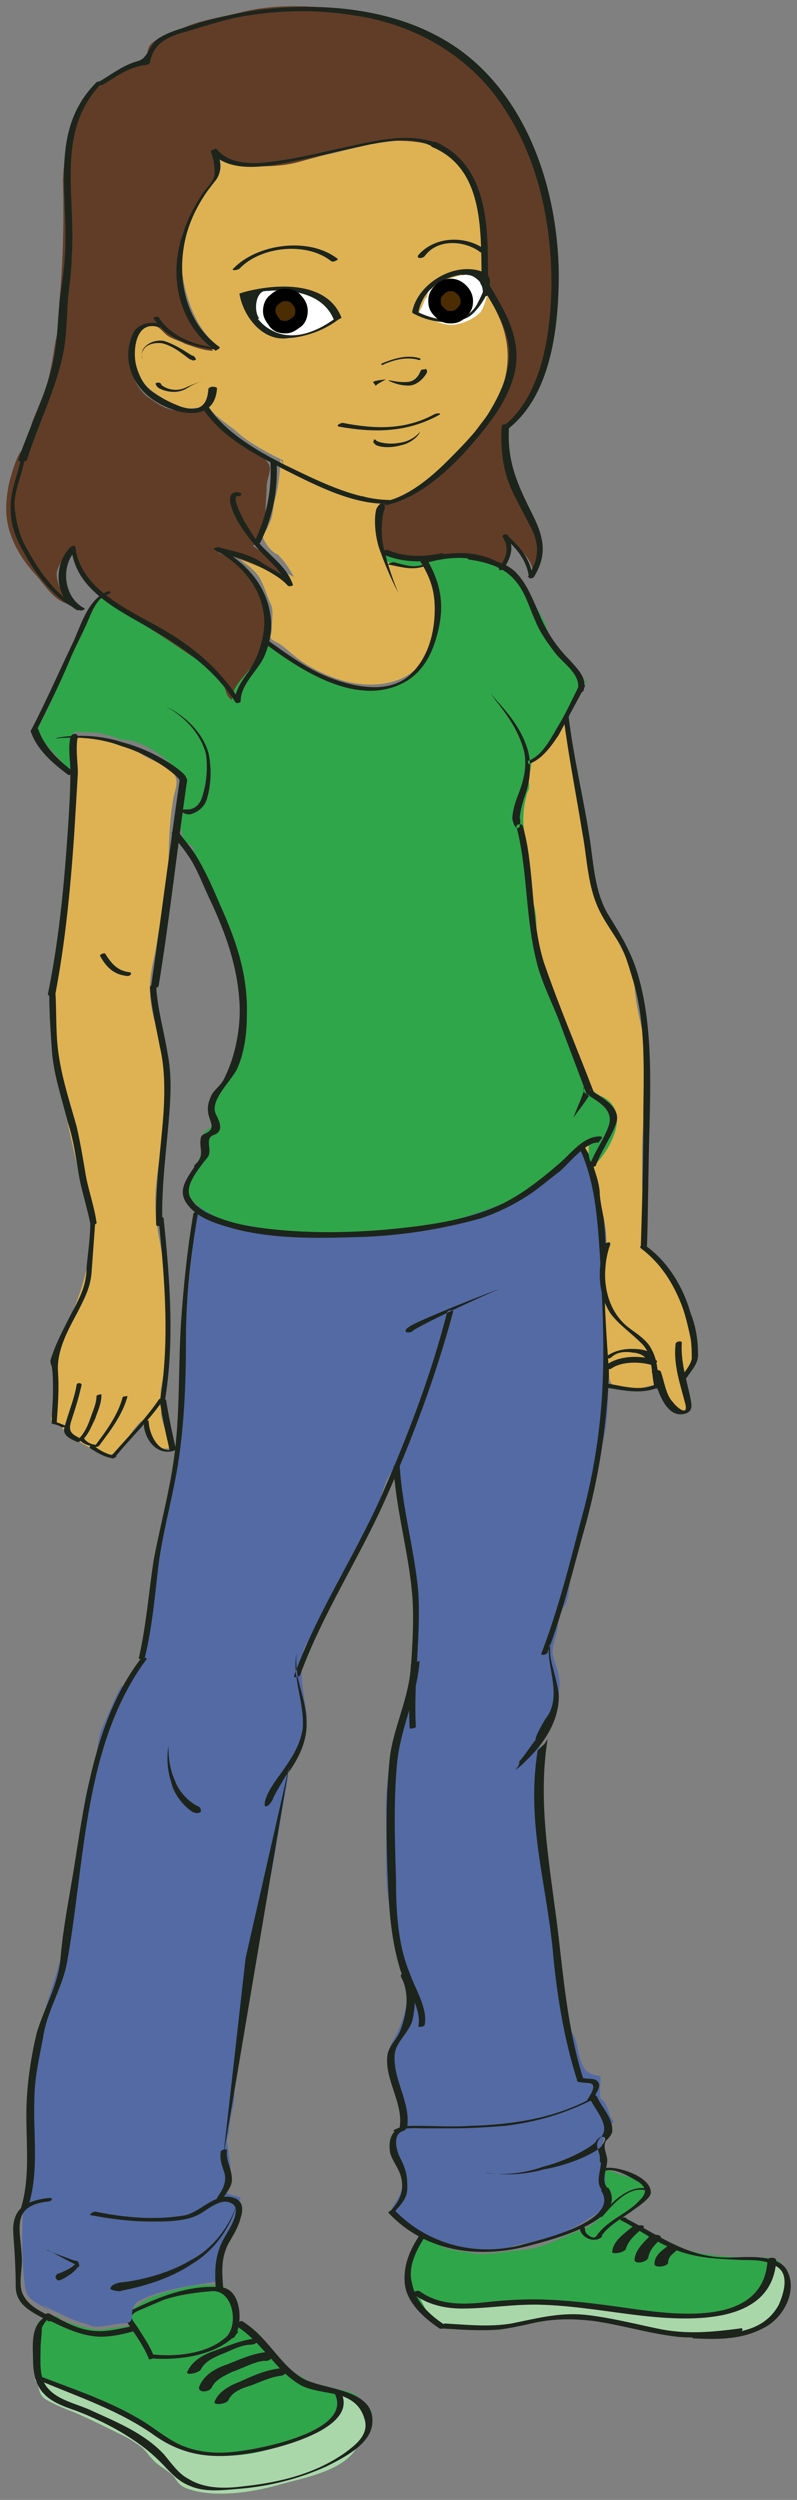 <svg xmlns="http://www.w3.org/2000/svg" xmlns:xlink="http://www.w3.org/1999/xlink" width="64.133" height="201.112" viewBox="0.136 0.48 64.133 201.112" version="1.1" xml:space="preserve">
  <rect x="0.136" y="0.48" width="64.133" height="201.112" fill="#808080" stroke="none"/>
  <g>
    <title>Slice 1</title>
    <desc>Created with Sketch.</desc>
    <g id="Page-1" stroke="none" fill-rule="evenodd">
      <g id="Group-2">
        <path d="M 34.4 180.3 C 34 180.2 33.8 181 33.6 181.2 C 33.1 181.8 33.1 183.1 33.2 183.8 C 33.3 184.5 33.6 185.2 33.9 185.8 C 34.1 186.2 34.3 186.5 34.6 186.8 C 35 187.2 35.9 187.6 36.5 187.7 C 38.4 187.9 40 188.1 41.8 187.6 C 44 187 46.2 186.8 48.4 187.2 C 50.2 187.5 52.3 188.1 54.1 188.3 C 56.2 188.6 58.2 188.4 60.3 188 C 61.7 187.7 63 186.1 63.5 184.8 C 63.7 184.3 63.4 183.5 63.2 183 C 62.9 182.1 62.2 182.1 61.4 182.1 C 59.1 182.1 56.4 182 54.3 181.1 C 53.5 180.7 52.6 180.2 51.9 179.8 C 51.2 179.4 51.1 179.1 50.3 178.9 C 50.1 178.9 52.2 177.4 52 177.5 C 53 176.6 52.3 177.5 51.9 176.2 C 51.8 175.9 51.3 175.9 51.1 175.8 C 50.8 175.6 50.7 175.6 50.3 175.5 C 49.5 175.3 48.7 174.6 48.6 175.7 C 48.6 176.4 49.1 177.2 49 178 C 48.9 178.7 47.7 179.6 47.1 179.8 C 45.4 180.4 43.8 181.4 42 181.5 C 40.7 181.6 39.1 182 37.9 181.7 C 37.4 181.6 36.4 181.5 35.9 181.3 C 35.6 181.2 35.3 180.9 34.8 180.7 " id="ShoeRight_1_" fill="#2FA64A" stroke-width="1"/>
        <path d="M 33.9 185.3 C 34.1 184.9 36.2 186.1 36.6 186 C 37.6 185.9 38.7 186.1 39.7 185.9 C 40.6 185.7 41.3 185.9 42.1 185.7 C 43.2 185.4 44.2 185.5 45.2 185.6 C 46.3 185.7 47.4 186 48.5 186.2 C 49.8 186.3 51.3 186.6 52.6 186.7 C 54.8 186.9 56.7 187 58.8 186.3 C 62.1 185.2 62.1 182.5 62.4 182.2 C 63.8 183.3 63.8 185 62.3 186.9 C 61 188.5 58.3 188.1 56.4 188.3 C 54.2 188.5 52 187.7 49.9 187.4 C 48.9 187.3 48 187.2 47 187.1 C 45.6 187 44 187.1 42.6 187.4 C 41 187.8 39.6 187.7 37.9 187.8 C 36.9 187.8 36.3 188.1 35.5 187.4 C 35 187 35.2 187.3 34.8 186.9 C 34.8 186.8 34.4 186.4 34.4 186.3 " id="ShoeTrimRight_1_" fill="#A9D7AA" stroke-width="1"/>
        <path d="M 33.9 180.3 C 33.1 181.5 32.6 182.7 32.7 184.1 C 32.8 185.7 34.3 187 35.5 187.8 C 35.7 187.9 36.2 187.7 35.9 187.5 C 34.7 186.7 33.6 185.7 33.3 184.2 C 32.9 182.8 33.7 181.4 34.4 180.3 C 34.6 180.1 34 180.1 33.9 180.3 Z M 35.7 187.8 C 37.2 187.9 38.7 188 40.2 187.9 C 41.1 187.8 42 187.6 42.9 187.4 C 44.6 187 46.2 187 47.9 187.2 C 50 187.5 52 188.1 54.1 188.4 C 56 188.7 57.8 188.4 59.6 188.1 C 59.9 188.1 60 187.7 59.7 187.8 C 57.4 188.1 55.3 188.3 53 187.8 C 51.1 187.4 49.1 186.9 47.2 186.7 C 45.1 186.5 43.3 187 41.3 187.4 C 39.5 187.7 37.7 187.5 35.9 187.4 C 35.7 187.5 35.3 187.8 35.7 187.8 Z M 50.1 179.1 C 51.5 179.8 52.8 180.8 54.3 181.4 C 56.2 182.2 58 182.2 60 182.3 C 60.9 182.3 61.8 182.3 62.6 182.8 C 63.7 183.4 63.2 185 62.8 185.9 C 61.5 188.3 58.6 188.3 56.2 188.2 C 56 188.2 55.6 188.6 56 188.6 C 58 188.7 59.9 188.7 61.7 187.7 C 63.2 186.9 64.3 184.8 63.5 183.2 C 62.8 181.7 59.9 182.1 58.7 182.1 C 55.5 182.1 53.3 180.4 50.6 179 C 50.4 178.7 49.9 179 50.1 179.1 Z M 61.9 182.3 C 61.6 187.7 54.5 186.7 50.9 186.2 C 48.8 185.9 46.6 185.6 44.5 185.5 C 42.7 185.4 40.9 185.5 39.1 185.7 C 37.3 185.9 35.4 185.9 33.9 184.8 C 33.7 184.7 33.2 184.9 33.5 185.1 C 34.6 185.9 36 186.2 37.3 186.2 C 39.5 186.2 41.6 185.8 43.9 185.9 C 46.6 186 49.3 186.5 52 186.8 C 55.8 187.2 62.3 187.5 62.6 182.3 C 62.5 182 61.9 182.1 61.9 182.3 Z M 48.5 180.4 C 49.2 179.4 50.3 178.9 51.2 178.2 C 51.5 178 52.5 177.3 52.5 176.9 C 52.6 175.6 49.8 174.7 48.8 174.9 C 48.6 175 48.6 175.1 48.9 175.1 C 49.7 174.9 50.8 175.6 51.5 176 C 52.5 176.7 51.9 177.2 51.3 177.8 C 50.3 178.7 48.9 179.2 48.1 180.4 C 48 180.6 48.4 180.5 48.5 180.4 Z M 52.4 176.6 C 50.8 176.1 49.3 177.7 48.4 178.8 C 48.3 178.9 48.6 178.8 48.6 178.8 C 49.4 177.9 50.7 176.3 52.1 176.7 C 52.2 176.7 52.5 176.6 52.4 176.6 Z M 48.1 180.4 C 47.9 180.6 47.6 180.4 47.5 180.3 C 47.3 180.2 47.2 180 47.2 179.7 C 47.2 179.6 46.8 179.7 46.8 179.8 C 46.9 180.5 48 181 48.6 180.4 C 48.6 180.3 48.2 180.3 48.1 180.4 Z M 50.8 179.8 C 50.2 180.3 49.5 180.8 49.4 181.6 C 49.3 181.9 50.4 181.7 50.5 181.4 C 50.7 180.7 51.3 180.2 51.9 179.7 C 52.1 179.5 51.7 179.5 51.6 179.5 C 51.3 179.5 51 179.6 50.8 179.8 Z M 52.3 180.5 C 51.8 181 51.3 181.5 51.2 182.2 C 51.1 182.7 52.2 182.5 52.3 182.1 C 52.4 181.5 52.8 181.1 53.2 180.7 C 53.4 180.5 53.3 180.3 53.1 180.3 C 52.8 180.2 52.4 180.3 52.3 180.5 Z M 53.7 181.3 C 53.3 181.6 52.8 182 52.8 182.6 C 52.8 183 53.9 182.8 53.9 182.5 C 53.9 182 54.3 181.8 54.6 181.5 C 54.8 181.4 54.7 181.2 54.5 181.1 C 54.2 181 53.9 181.1 53.7 181.3 Z " id="linesShoeRight_1_" fill="#1D241C" fill-rule="nonzero" stroke-width="1"/>
      </g>
      <g id="Group-3">
        <path d="M 4.7 187 C 3.9 187 3.3 187 3.1 187.5 C 2.8 188.1 3 189.3 3 190 C 3 190.9 2.9 191.6 3.3 192.4 C 3.7 193.2 5.1 193.6 5.9 194 C 7.5 194.9 8.9 195.1 10.4 196.2 C 11.8 197.2 13.3 198.2 14.3 199.5 C 15.5 201.2 18.5 200.5 20.4 200.4 C 21.3 200.4 22.1 200 23 199.9 C 23.9 199.8 24.7 199.4 25.5 199 C 26.2 198.7 26.9 198.3 27.6 197.9 C 28.2 197.6 28.7 197.1 29.1 196.6 C 30 195.6 30.7 194.4 29.2 193.8 C 29.2 193.2 28.3 192.9 27.8 192.8 C 27.3 192.7 26.2 192.4 25.7 192.3 C 24.6 192.1 25.1 192 24.2 191.6 C 23.5 191.3 23 190.8 22.5 190.1 C 22 189.5 21.4 189 21 188.3 C 20.8 188 20.3 187.9 20.1 187.6 C 19.8 187.3 19.3 187.4 19.2 187 C 19.1 186.3 18.7 184.6 18 184.4 C 17 184.2 15.9 184.3 15 184.5 C 14.2 184.7 12.9 185 12.1 185.4 C 11.6 185.6 11.1 186.1 10.6 186.3 C 10.6 186.7 10.9 187.2 10.8 187.6 C 9.5 187.7 9.7 187.7 8.4 187.9 C 7.7 188 6.1 187.5 5.3 187.2 C 5 187.2 5 187 4.6 186.7 " id="ShoeLeft_1_" fill="#2FA64A" stroke-width="1"/>
        <path d="M 2.9 191.9 C 4.9 192.2 7.1 193.6 9 194.3 C 11.1 195.2 12.8 196.7 15 197.5 C 17.4 198.4 20.4 198.1 22.8 197.2 C 23.9 196.8 25.1 196.5 26 195.9 C 26.5 195.5 27.2 195.3 27.4 194.7 C 27.6 194.3 27.3 194 27.4 193.7 C 27.4 193.6 27.2 193.3 27.2 193.2 C 28.4 193.1 28.8 193.7 29.4 194.7 C 30.1 195.8 29.4 196.5 28.9 197.3 C 27.8 199.3 24.6 199.8 22.5 200.4 C 20.4 201 17.1 201.5 15 200.6 C 14.4 200.3 14.4 200 14 199.6 C 13.7 199.3 13.2 199 12.8 198.7 C 12.3 198.3 12 197.8 11.6 197.4 C 11.2 197.1 10.9 196.9 10.4 196.6 C 9 195.9 7.4 195.1 6 194.5 C 5.4 194.3 4.3 193.8 3.8 193.5 C 3.1 193 3.4 192.4 2.9 191.9 " id="ShoeTrimLeft_1_" fill="#A9D7AA" stroke-width="1"/>
        <path d="M 19 187.5 C 20.3 188.3 21.1 189.3 22.1 190.4 C 22.8 191.2 23.5 191.9 24.4 192.4 C 25.2 192.8 26.3 192.9 27.2 193.1 C 28.4 193.4 29.2 194 29.5 195.2 C 29.8 196.4 28.7 197.2 27.9 197.8 C 25.5 199.5 22.6 200.2 19.7 200.5 C 18.2 200.7 16.6 200.7 15.3 199.9 C 14.5 199.5 13.9 198.6 13.3 197.9 C 11.8 196.3 9.7 195.4 7.7 194.5 C 6.3 193.8 4.5 193.6 3.7 192.2 C 3.3 191.4 3.4 190.3 3.4 189.5 C 3.4 188.9 3.5 188.3 3.5 187.8 C 3.5 187.5 4.6 186.4 3.7 186.9 C 3.4 187.1 3.9 187.1 4 187 C 4.1 187 4.1 186.9 4.2 186.9 C 4.5 186.7 4 186.7 3.9 186.8 C 2.5 187.5 2.8 189.3 2.8 190.6 C 2.9 193 4.1 193.7 6.2 194.4 C 8.6 195.3 11.2 196.7 13 198.5 C 13.8 199.3 14.4 200.1 15.5 200.5 C 16.7 201 18.1 200.8 19.4 200.7 C 21.8 200.5 24.2 199.9 26.4 198.9 C 27.8 198.2 30 197.1 30.1 195.4 C 30.3 192.5 25.9 192.8 24.3 191.7 C 22.5 190.5 21.6 188.4 19.6 187.2 C 19.4 187.2 19 187.5 19 187.5 Z M 27.1 193.1 C 28.5 196.1 21 197.5 19.2 197.7 C 17.6 197.9 16 197.8 14.5 197.1 C 13.3 196.5 12.3 195.6 11.2 195 C 8.8 193.6 6.1 192.7 3.5 191.7 C 3.4 191.6 2.9 191.9 3.1 191.9 C 6.4 193.3 9.8 194.4 12.7 196.5 C 15.2 198.2 17.6 198.3 20.5 197.8 C 22.3 197.5 29 195.9 27.6 193 C 27.6 192.8 27 193 27.1 193.1 Z M 12.5 190 C 12.2 189.2 11.7 188.5 11.2 187.7 C 10.8 187.1 10.4 186.8 11.2 186.4 C 11.9 186.1 12.6 185.8 13.3 185.5 C 14.5 185.1 15.9 184.9 17.2 184.8 C 18.8 184.7 19.3 187.2 18.5 188.3 C 18.3 188.6 18.8 188.7 19 188.5 C 19.7 187.5 19.6 184.7 18 184.5 C 15.4 184.2 12.5 185.4 10.2 186.6 C 10.1 186.7 10 186.8 10.1 186.9 C 10.8 188 11.6 189 12.1 190.2 C 12.1 190.4 12.6 190.2 12.5 190 Z M 18.7 188.1 C 17.3 189.8 14.5 190.1 12.5 189.9 C 12.3 189.9 11.9 190.2 12.2 190.2 C 14.5 190.4 17.7 190 19.3 188.1 C 19.3 188 18.8 188 18.7 188.1 Z M 21.6 189.7 C 20.5 189.8 19.4 190.3 18.4 190.7 C 17.5 191 16.6 191.5 16.2 192.4 C 15.9 193 17 193 17.2 192.5 C 17.5 191.9 18.2 191.6 18.8 191.3 C 19.7 191 20.5 190.5 21.4 190.4 C 22.1 190.5 22.3 189.7 21.6 189.7 Z M 20.8 188.6 C 19.6 188.7 18.5 189.2 17.4 189.6 C 16.5 189.9 15.6 190.4 15.2 191.3 C 15.1 191.6 16.1 191.4 16.3 191.1 C 16.6 190.5 17.2 190.2 17.9 189.9 C 18.7 189.6 19.5 189.1 20.4 189.1 C 20.7 189.1 21.5 188.5 20.8 188.6 Z M 22.8 191 C 21.6 191.1 20.5 191.6 19.4 192.1 C 18.6 192.4 17.7 192.9 17.4 193.7 C 17.3 194 18.3 193.9 18.5 193.6 C 18.8 192.9 19.6 192.6 20.3 192.4 C 21.1 192.1 21.9 191.7 22.8 191.6 C 23.2 191.5 23.6 190.9 22.8 191 Z " id="linesShoeLeft_1_" fill="#1D241C" fill-rule="nonzero" stroke-width="1"/>
      </g>
      <g id="Group">
        <path d="M 48.8 172.1 C 48.7 172.6 48.7 172.7 48.6 172.9 C 48.4 173.4 49 173.9 48.9 174.4 C 48.7 175.4 49.1 177.9 48.5 178.3 C 47 179.4 45.1 180.5 42.7 180.9 C 42.2 181 41.6 181.1 41.1 181.3 C 40.5 181.5 39.8 181.5 39.2 181.5 C 38.7 181.5 38.7 181.6 38.2 181.5 C 37.7 181.4 38.1 181.3 37.5 181.4 C 36.9 181.3 37.7 181.5 36.6 181.3 C 35.9 181.2 34.5 180.6 35.3 180.6 C 34.1 180.4 31.3 179 31.7 178.1 C 31.8 177.7 33.3 176.4 32.1 174.2 C 31.7 173.5 31.7 172.2 32.4 171.5 C 33.2 170.8 32.7 171.1 32.7 170 C 32.7 168.9 31.3 166.9 31.4 165.8 C 31.6 164.6 31.6 165.1 32.2 163.8 C 32.5 163.1 33.4 160.7 32.7 159.6 C 32 158.5 32.3 156.5 31.9 155.3 C 30.9 152.7 31.3 149.5 31.2 146.7 C 31.1 144.3 31.5 142.1 32.2 139.8 C 32.4 139 32.7 138.2 32.9 137.3 C 33.2 136.4 33.5 135.6 33.6 134.6 C 33.8 132.1 33.9 129.8 33.5 127.3 C 33.3 126.4 32.9 125.5 32.8 124.6 C 32.6 123.6 32.5 122.6 32.4 121.6 C 32.4 120.7 32.3 119.6 31.8 118.8 C 30.8 119.6 30.8 121.9 30 123 C 29.2 124.1 28.6 125.3 28 126.5 C 26.9 128.6 25.9 130.8 24.7 132.9 C 24 134.3 24.7 137.4 24.8 138.3 C 24.9 139 24.6 139.4 24.4 140.1 C 24.3 140.8 24.2 141.6 23.7 142.1 C 23.3 142.5 23.3 142.9 23.3 143.5 C 23.1 144.9 22.9 145.6 22.7 147 C 22.4 148.6 22.2 150.3 21.8 151.8 C 21.4 153.2 20.9 155.1 20.7 156.5 C 20.5 157.9 20 159.4 19.9 162.2 C 19.8 164.1 19.4 164.2 19.4 166.1 C 19.4 166.8 19.1 166.9 19.1 167.6 C 19.1 168.5 19 167.7 18.9 168.3 C 19.2 169.4 18.7 170.4 18.6 171.5 C 18.5 172.6 18.6 171.7 18.4 172.7 C 18.5 173.5 18.7 174.6 18.7 175.2 C 17.5 177.4 19 176.9 19.5 177.3 C 18.7 179.5 19.2 179.4 17.9 181.4 C 17.4 182.9 18.5 183.9 17.7 184 C 15.8 184.3 12.9 184.7 11.3 185.6 C 10.2 186.3 11.4 187.4 10 187.4 C 9.4 187.4 8 187.8 7.5 187.6 C 6.5 187.2 7 187.5 5.8 187 C 4.5 186.4 3.2 185.8 3.8 186 C 5.2 186.7 2.7 185.9 2.3 185 C 1.9 184.1 1.8 179 2.1 177.6 C 2.2 177 3 176 2.8 175.4 C 2.7 175.1 2.5 174.1 2.7 173.7 C 3 173.2 2.2 173.3 2.6 172.7 C 2.9 172.2 2.7 171.6 2.8 171 C 2.9 170.5 2.4 169.5 2.6 169 C 2.8 168.5 2.6 167.9 2.6 167.3 C 2.7 166.3 3.1 165.2 3.3 164 C 3.8 161.5 4.9 159.2 5.3 156.5 C 5.8 154.1 6 151.4 6.4 149.1 C 6.8 147 6.8 145.1 7.6 143 C 8 142 7.9 140.4 8.4 139.4 C 8.8 138.5 10.1 135.3 10 136.3 C 10 136.4 12.2 132.9 11.7 133.6 C 11.3 134.3 12.1 131 12.4 129.5 C 12.6 128.1 12.7 126.6 13 125.3 C 13.3 124.2 13.3 123 13.5 121.8 C 13.9 119.4 14.5 117.1 14.6 114.7 C 14.7 111.9 15.2 109.4 15.1 106.6 C 15.1 105.3 16 97.5 16 97.5 C 20 98.7 24.7 97.8 28.8 97.2 C 32.6 96.6 36.2 96.4 39.9 95.1 C 42.4 94.2 44.6 92.7 47.1 92.1 C 47.3 92.4 47.4 92.1 47.5 92.5 C 47.7 92.9 48 93.5 48.1 94 C 48.3 95 48.6 96.2 48.7 97.2 C 49 99.2 49 100.9 49.1 103 C 49.2 105.4 49.4 107.8 49.2 110.1 C 49 112.4 49.2 114.8 48.5 117 C 48.2 118.1 48 119.1 47.8 120.3 C 47.6 121.3 47.4 122.5 47.1 123.5 C 46.8 124.5 46.1 125.7 46 126.6 C 45.9 127.6 46.1 129.1 45.4 129.9 C 44.9 130.5 45.1 130.7 45 131.5 C 44.9 132.2 44.6 132.7 44.6 133.4 C 44.6 133.9 45.1 135 45.1 135.3 C 45.2 135.9 45.2 136 45.1 136.7 C 45 138.1 44.2 139.1 43.7 140.3 C 43.3 141.3 43.9 142.4 43.7 143.5 C 43.3 145.7 44.1 148 44.3 150.2 C 44.7 154.9 45.6 160.6 45.9 163 C 46.1 164.4 46.3 163.7 46.6 165.2 C 47 167.2 47.4 167.3 48.4 167.5 C 48.6 167.5 48.2 169.3 48.6 169.4 C 48.6 169.4 48.9 169.6 49.2 170.6 C 49.5 171.5 49.8 170.8 49.2 171.5 " id="Pants_1_" fill="#536AA4" stroke-width="1"/>
        <path d="M 33.1 107.2 C 33.3 106.9 40.6 104 40.6 104.1 C 40.5 104 33.4 107.3 33.3 107.6 C 33.1 107.7 32.8 107.7 32.8 107.6 C 32.7 107.5 32.9 107.3 33.1 107.2 Z M 46.7 92.7 C 48 95.4 48.2 98.4 48.4 101.3 C 48.6 105 48.8 108.7 48.6 112.4 C 48.4 116 47.8 119.6 46.8 123.1 C 45.9 126.6 45 130.1 43.7 133.5 C 43.6 133.7 44.2 133.6 44.2 133.4 C 45.5 130 46.3 126.5 47.3 123 C 48.3 119.3 48.9 115.5 49.1 111.7 C 49.3 108.3 49 104.9 48.9 101.5 C 48.8 98.4 48.5 95.2 47.2 92.4 C 47.2 92.3 46.7 92.5 46.7 92.7 Z M 36.1 106.1 C 34.8 111.2 32.9 116.1 30.8 120.9 C 28.6 125.8 25.6 130.3 23.8 135.3 C 23.7 135.5 24.3 135.4 24.3 135.2 C 26.1 130.3 29 125.9 31.1 121.2 C 33.3 116.3 35.2 111.2 36.6 106 C 36.6 105.8 36.1 105.9 36.1 106.1 Z M 15.7 98.1 C 15.2 101 14.9 104 14.7 106.9 C 14.5 110.1 14.6 113.2 14.3 116.4 C 14 119.7 13.1 122.8 12.5 126 C 12.1 128.6 11.9 131.3 11.3 133.9 C 11.3 134 11.8 133.9 11.8 133.8 C 12.4 131.3 12.6 128.8 12.9 126.3 C 13.3 123.3 14.2 120.4 14.6 117.3 C 15 114.3 15.1 111.3 15.1 108.2 C 15.1 104.7 15.5 101.3 16.1 97.9 C 16.3 97.9 15.7 98 15.7 98.1 Z M 43.2 140.5 C 43.3 140.4 43 140.5 44 138.8 C 45.4 137.1 44.2 134.7 44.3 133.2 C 44.4 132.5 44.4 132.7 44.4 133.4 C 44.4 134.2 44.9 135.3 45.1 136.8 C 45.2 140 42.2 142.3 42.2 142.4 C 41 143.4 42.1 142.5 41.9 142.2 C 42.3 141.8 43 140.7 43.2 140.5 Z M 43.4 141.3 C 42.5 147 44 151.5 44.6 157.2 C 44.9 160.7 45.5 164.5 46.6 167.9 C 46.7 168.1 47.2 167.9 47.1 167.8 C 46 164.4 45.6 160.8 45.2 157.3 C 44.6 151.6 43.3 146 44.2 140.4 C 44.1 140.5 44 140.8 43.8 140.9 L 43.4 141.3 Z M 33.6 139.4 C 33.4 135.8 34 132.2 33.8 128.6 C 33.5 125.2 32.5 121.8 32.3 118.4 C 32.3 118.3 31.7 118.4 31.8 118.5 C 32 121.9 33 125.3 33.3 128.7 C 33.6 132.3 32.9 135.9 33.1 139.5 C 33.1 139.6 33.6 139.5 33.6 139.4 Z M 33.2 134.4 C 33.1 137 31.8 139.4 31.5 141.9 C 31.2 144.8 31.2 147.7 31.3 150.6 C 31.4 153.4 31.5 156.1 32.3 158.8 C 32.7 160.2 34.1 162 33.8 163.5 C 33.8 163.6 34.3 163.5 34.3 163.4 C 34.6 162.1 33.5 160.4 33.1 159.2 C 32.1 156.8 32 154 32 151.5 C 31.9 148.4 31.8 145.3 32.1 142.2 C 32.4 139.4 33.7 136.9 33.9 134.1 C 33.7 134.2 33.2 134.2 33.2 134.4 Z M 15.8 146.3 C 15.7 146.4 14.2 145.3 13.9 143.8 C 13.4 142.3 13.7 140.9 13.7 140.9 C 13.7 140.9 13.6 142.4 14.2 143.7 C 14.7 145.1 16 145.8 16.1 145.8 C 16.3 145.9 16.3 146.1 16.3 146.2 C 16.3 146.3 16 146.4 15.8 146.3 Z M 21.6 145 C 21.6 144.9 22 144.1 22.7 143.2 C 23.4 142.2 24.3 141 24.5 139.5 C 24.6 138 24.1 136.5 24 135.4 C 23.8 134.3 24 133.5 24 133.5 C 24 133.5 23.9 134.3 24.1 135.4 C 24.3 136.5 24.9 137.9 24.8 139.5 C 24.7 141.1 23.8 142.5 23.1 143.4 C 22.5 144.4 22.1 145.1 22.1 145.2 C 21.9 145.6 21.7 145.8 21.5 145.8 C 21.4 145.8 21.4 145.4 21.6 145 Z M 10.9 187.6 C 9.8 187.8 8.8 188.1 7.7 188 C 6.4 187.9 5.2 187.2 4.1 186.6 C 3.9 186.5 3.5 186.8 3.8 187 C 5 187.6 6.2 188.2 7.5 188.4 C 8.6 188.6 9.9 188.3 11 188 C 11.4 187.9 11.2 187.5 10.9 187.6 Z M 18.1 184.6 C 18 183.3 17.9 182.2 18.5 181 C 18.9 180.3 19.3 179.7 19.5 178.9 C 19.8 178 19.6 177.3 18.5 177.2 C 17.3 177.1 16.1 178.5 15 178.7 C 12.7 179.1 10.2 178.9 7.8 178.4 C 7.6 178.4 7.2 178.7 7.5 178.7 C 9.1 179 10.7 179.2 12.3 179.2 C 13.6 179.2 15.1 179.2 16.2 178.6 C 16.9 178.2 17.9 177.3 18.7 177.7 C 19.7 178.1 18.6 179.8 18.3 180.3 C 17.4 181.8 17.4 183 17.5 184.7 C 17.5 184.9 18.1 184.8 18.1 184.6 Z M 9.8 184.1 C 10 184.1 13 183.8 15.5 182.3 C 18.2 180.9 19.2 177.9 19.1 178 C 19.2 178 18.3 181 15.6 182.6 C 13.1 184.3 10 184.7 9.8 184.8 C 9.4 184.8 9.1 184.7 9 184.6 C 9.1 184.3 9.4 184.2 9.8 184.1 Z M 4.8 183.4 C 4.8 183.4 5.1 183.3 5.5 183.1 C 5.7 183 5.9 182.9 6.1 182.7 C 6.2 182.7 6.4 182.2 6.3 182.7 L 5.9 182.5 C 4.9 182 3.9 181.4 3.9 181.5 C 3.9 181.5 4.9 181.9 6 182.3 L 6.4 182.4 C 6.7 183 6.3 182.8 6.3 183 C 6.1 183.2 5.9 183.4 5.7 183.5 C 5.3 183.8 5 183.9 5 183.9 C 4.8 184 4.7 183.9 4.6 183.7 C 4.6 183.6 4.7 183.4 4.8 183.4 Z M 23.4 142.6 L 19.9 158 L 18.1 174 L 23.4 142.6 Z M 4.1 177.3 C 2.3 177.5 1.1 178.1 1.2 180.1 C 1.3 181.5 1.4 182.9 1.4 184.4 C 1.4 186 2.8 186.5 4 187.2 C 4.1 187.3 4.6 187.1 4.5 187 C 3.6 186.5 2.5 186.1 2 185.1 C 1.6 184.4 1.9 183.1 1.9 182.4 C 1.9 180.1 0.8 178 3.9 177.6 C 4.3 177.6 4.5 177.3 4.1 177.3 Z M 2.4 178 C 3.3 175.2 2.8 172.2 2.9 169.4 C 2.9 167.7 3.3 166 3.6 164.4 C 3.9 162.3 5.1 160.5 5.5 158.5 C 7 150.4 6.8 140.9 11.9 134 C 12.1 133.8 11.5 133.8 11.4 134 C 9 137.2 7.9 141 7.1 144.8 C 6.7 146.8 6.4 148.8 6.1 150.7 C 5.7 153.2 5.2 155.6 5 158.1 C 4.8 160.2 3.7 162 3.1 164 C 2.7 165.6 2.4 167.5 2.3 169.2 C 2.1 172.2 2.7 175.3 1.8 178.2 C 1.8 178.3 2.3 178.2 2.4 178 Z M 48.5 176.7 C 50.1 179.1 43.9 180.6 42.4 181 C 38.6 182.1 34.6 181.1 31.9 178.3 C 31.8 178.2 31.3 178.4 31.4 178.5 C 34.3 181.6 38.5 182.2 42.5 181.2 C 44 180.8 50.8 179.2 49.1 176.5 C 49 176.4 48.5 176.6 48.5 176.7 Z M 31.9 178.4 C 32.6 177.6 33 177.2 32.9 176.1 C 32.9 175.4 32.7 174.8 32.4 174.2 C 32.1 173.7 31.6 172.2 32.6 171.9 C 32.9 171.8 32.9 171.5 32.5 171.6 C 31.7 171.8 31.4 172.6 31.5 173.4 C 31.5 174.1 32.2 174.8 32.4 175.6 C 32.7 176.7 32.3 177.6 31.5 178.4 C 31.2 178.5 31.8 178.5 31.9 178.4 Z M 47.7 169.3 C 44.7 170.9 41.4 171.4 38 171.5 C 36.5 171.6 35 171.5 33.6 171.5 C 33 171.5 32.5 171.5 31.9 171.8 C 31.6 172 32.1 172 32.2 171.9 C 32.8 171.6 33.6 171.7 34.3 171.7 C 35.1 171.7 36 171.7 36.8 171.7 C 38.1 171.7 39.5 171.6 40.8 171.5 C 43.3 171.2 45.7 170.5 48 169.3 C 48.4 169.2 47.9 169.2 47.7 169.3 Z M 47.6 169.3 C 48 170.2 49.3 171.5 48.5 172.4 C 47.8 173.1 48.5 173.5 48.4 174.3 C 48.4 174.6 48.9 174.5 49 174.3 C 49 173.8 48.6 173.2 48.9 172.7 C 49.1 172.5 49.3 172.3 49.4 172 C 49.5 170.9 48.6 170.1 48.2 169.2 C 48.1 168.9 47.5 169 47.6 169.3 Z M 32.4 159.5 C 33.1 160.8 32.9 162.3 32.4 163.7 C 32.1 164.6 31.4 165 31.3 165.9 C 31.1 167.8 32.6 169.7 32.3 171.6 C 32.3 171.9 32.8 171.8 32.9 171.6 C 33.2 169.6 31.7 167.7 31.9 165.7 C 32 164.8 33 164 33.3 163.1 C 33.6 161.9 33.6 160.6 33.1 159.4 C 32.8 159.1 32.3 159.2 32.4 159.5 Z M 46.6 167.9 C 47 168.1 47.4 168 47.7 168.1 C 48.2 168.3 47.5 169.2 47.4 169.4 C 47.3 169.6 47.9 169.5 47.9 169.3 C 48.1 168.8 48.6 168.3 48.2 167.9 C 47.9 167.6 47.3 167.8 46.9 167.6 C 46.9 167.6 46.4 167.8 46.6 167.9 Z M 48.6 173 C 48.6 173.4 46.3 174.6 43.9 175 C 41.5 175.7 39.1 175.3 39.2 175.2 C 39.2 175.4 41.6 175.6 43.8 174.8 C 46.2 174.2 48.2 172.9 48.1 172.7 C 48.3 172.5 48.5 172.3 48.6 172.4 C 48.9 172.3 48.9 172.7 48.6 173 Z M 17.9 173.6 C 17.8 174.2 18 174.7 18.2 175.3 C 18.4 176.1 18 176.7 17.6 177.3 C 17.5 177.5 18 177.5 18.1 177.3 C 18.4 176.8 18.8 176.4 18.8 175.8 C 18.8 175 18.3 174.3 18.4 173.5 C 18.5 173.3 17.9 173.4 17.9 173.6 Z M 49.1 176.6 C 48.4 175.9 49 175.1 49 174.2 C 49 174.1 48.5 174.2 48.5 174.3 C 48.5 175.2 48 176 48.6 176.7 C 48.7 176.9 49.2 176.7 49.1 176.6 Z " id="linesPants_1_" fill="#1D241C" fill-rule="nonzero" stroke-width="1"/>
      </g>
      <g id="ID0.7791623175144196">
        <path d="M19.2,13.7 C19.1,13.8 18.4,13.4 18.4,13.5 C19.1,13.6 19.5,13.6 20.2,13.8 C20.2,13.9 20.7,13.6 20.7,13.6 C22.2,13.8 23.7,13.2 25.2,13.1 C26.6,13 28,12.5 29.4,12.2 C31.9,11.7 35.8,11.2 37.2,13.4 C37.7,14.1 38,14.9 38.6,15.8 C39.4,17.2 38.8,17.3 39,18.8 C39,19.1 39.3,20.3 39.3,20.6 C39.2,21.1 39.7,21.2 39.5,21.6 C39.3,22 39.4,22.7 39.6,23.1 C39.8,23.6 40,24.4 40.3,24.8 C40.6,25.3 40.9,25.8 41.1,26.3 C41.8,28.1 42.2,30.1 40.9,31.8 C40.6,32.2 40.3,32.8 40.1,33.3 C39.9,33.8 39.5,34.2 39.2,34.6 C38.5,35.5 37.9,36.2 37.1,37 C36.3,37.8 36.1,38.4 35,38.9 C34.5,39.2 33.8,39.7 33.3,40 C32.9,40.3 32.3,40.5 31.9,40.7 C31.6,40.9 31.2,40.7 31,41 C30.8,41.3 31.1,42.6 31.1,42.9 C31.1,43.8 31.4,44.7 31.6,45.5 C32.3,45.5 34.2,45.8 34.9,45.8 C35.3,45.8 35.2,47.1 35.3,47.5 C35.5,48 35.6,48.5 35.6,49.1 C35.6,51 35,52.9 33.6,54.3 C32,55.8 29.3,55.8 27.3,55.1 C26.1,54.7 24.9,54.1 23.9,53.3 C23.4,52.9 23,52.5 22.5,52.2 C21.6,51.8 22,51.7 22,51.1 C22,50.3 22.2,49.7 21.9,49 C21.6,48.4 21.5,47.9 21.2,47.3 C20.7,46.1 19.3,45.6 18.5,44.6 C20.8,44.4 22,46.1 23.8,46.9 C23.4,46.2 23.1,45.7 22.5,45.1 C22,44.9 21.5,44.3 21.2,43.5 C21.6,43.3 21.7,42.8 21.9,42.4 C22.1,41.9 22.1,41.4 22.2,40.9 C22.5,39.9 22.7,38.5 22.7,37.4 C22.7,37.5 22.9,37.7 22.9,37.8 C23,37.6 22.9,37.7 22.9,37.5 C22,37.1 20.2,36.1 19.4,35.4 C18.7,34.7 17.3,34 16.9,33.1 C16.4,33.2 16.6,33.3 16,33.3 C15.4,33.3 14.8,33.5 14.3,33.2 C13.5,32.6 12.1,32 11.6,31.1 C11.1,30.2 10.6,28.7 10.9,27.7 C11.1,27.2 11.1,26.7 11.7,26.4 C12,26.2 12.8,26.2 13.2,26.3 C13.6,26.5 14.1,27 14.3,27.3 C14.6,27.6 15.3,27.7 15.6,27.9 C16.4,28.3 16.9,28.4 17.8,28.4 C15.8,27 14.9,24 14.7,21.6 C14.6,20.5 14.8,19.5 15.3,18.6 C15.6,18.1 15.8,17.4 16.2,16.8 C16.5,16.2 16.8,15.9 17.1,15.5 C17.4,15.1 17.9,14.5 17.9,13.8 C17.6,11.2 17.7,13.8 18.6,13.2" id="Face_1_" fill="#DEB252" stroke-width="1"/>
        <path d="M6.1,59.8 C6.1,63 5.9,66.3 5.9,69.6 C5.9,70.6 5.7,71.2 5.5,72.1 C5.3,73 5.5,73.9 5.4,74.8 C5.2,76.3 4.8,77.8 4.6,79.3 C4.1,82.5 4.5,84.9 5,87.9 C5.3,89.7 5.9,92.3 6.3,94 C6.7,95.6 7.3,97.2 7.4,98.8 C7.6,101.7 6.7,104.7 5.4,107.2 C4.6,108.7 4.5,109.8 4.5,111.6 C4.5,112.4 4.5,113.2 4.5,113.9 C4.5,114.3 4.1,114.5 4.3,114.8 C4.4,114.9 4.9,114.9 5,115.1 C5.1,115.2 5.4,115.8 5.4,115.8 C6.2,116.2 7.8,117.4 8.9,117.5 C9.7,117.6 10.7,115.5 11.5,114.8 C11.9,115.2 11.8,117.2 13.7,117 C13.9,116.4 13,114.7 13.1,114 C13.1,113.3 13,112.8 13.1,112.1 C13.4,110.7 13.5,109.1 13.5,107.7 C13.5,106.4 13.6,104.5 13.4,103.2 C13.3,101.6 12.9,100.2 12.7,98.6 C12.4,95.4 13.2,93.4 13.4,90.2 C13.5,88.6 13.5,86.4 13.2,84.9 C12.8,83.3 12.2,81.8 12.2,80.1 C12.2,78.5 12.6,77.5 12.8,76 C13.1,74.2 13.7,71.9 13.7,70 C13.7,68.3 13.8,66.3 14.1,64.6 C14.3,63.8 14.6,63.1 13.9,62.5 C13.4,62 12.2,61.6 11.6,61.2 C9.9,60.1 7.7,59.7 5.7,59.7" id="SkinArmLeft_1_" fill="#DEB252" stroke-width="1"/>
        <path d="M42.8,61.8 C44,61 44.8,59.5 45.5,58.5 C45.9,60 46.1,61.4 46.3,62.9 C46.6,64.5 46.9,66 47.1,67.5 C47.4,68.9 47.4,70.7 47.9,72 C48.4,73.3 49.1,74.6 49.7,75.9 C50.4,77.3 51,78.3 51.2,79.9 C51.3,81.4 51.7,82.8 52,84.2 C52.5,87.3 51.8,90.1 51.8,93.2 C51.8,94 51.8,94.8 51.8,95.5 C51.8,96.3 51.9,97.2 51.9,98 C51.8,99.7 51.7,100.7 53,101.8 C54.1,102.7 54.8,104 55.4,105.3 C55.8,106.3 56.3,108.5 56,109.6 C55.7,110.4 55.3,110.8 55.2,111.7 C55.1,112.1 55.7,113.3 55.5,113.7 C54.9,114.5 54.1,113.5 53.8,113.1 C53.5,112.8 53.5,112.6 53.2,112.3 C52.7,111.9 53.2,111.8 52.3,112 C51.6,112.2 50.5,112.4 49.8,112.1 C49,111.8 49.2,111.2 49.1,110.3 C49,108.9 48.7,104.6 48.8,103.2 C48.9,101.4 49,101.8 48.9,99.7 C48.8,98.6 48.5,97.7 48.4,96.6 C48.4,95.6 48,94.8 47.8,94 C47.5,93.2 47.1,92.6 46.8,92.2 C47.9,91.8 49.3,91.8 49.4,90.4 C49.5,89.8 48.2,88.2 47.4,88.2 C47.4,87.4 46.9,86.7 46.7,86 C46.5,85.3 46.3,84.8 46,84.1 C45.4,82.8 44.8,81.6 44.3,80.2 C43.9,79 43.3,77.6 43.1,76.3 C43,75.5 43.1,74.8 42.8,74 C42.6,73.3 42.4,72.7 42.5,71.9 C42.7,70.2 41.9,68.2 41.6,66.4 C41.5,65.1 42.3,63.6 42.8,61.8" id="SkinArmRight_1_" fill="#DEB252" stroke-width="1"/>
        <path d="M5.9,62.7 C6.3,62.9 4.1,60.8 3,59.3 C4,57.7 4.4,56.5 5.2,54.8 C6.2,52.6 7.2,48.4 9.7,47.7 C11.7,47.1 14.5,46.1 16.4,47.4 C17.1,47.9 16.7,47.9 17.7,48.3 C18.4,48.6 19.6,49.6 20.1,50.2 C20,50.2 20.3,51.3 20.7,51.7 C22.1,52.2 22.5,52.8 23.8,53.5 C25,54.2 26.3,55.1 27.5,55.5 C30.3,56.5 33,55.5 33.9,54.2 C34.3,53.6 34.9,52 35.1,51.5 C35.3,50.9 35.3,48.5 35.1,47.7 C35,47.2 34.1,45.9 34.4,45.5 C34.7,45.1 33.4,45.3 33.9,45.3 C35.4,45.3 36.2,44.7 37.7,45 C39.1,45.3 40.7,45.6 41.6,46.5 C42.6,47.5 42.9,48.8 43.7,50 C44.3,51 44.2,51.8 44.8,52.4 C45.3,53.8 48,56.1 47.4,55.4 C46.9,54.8 47.5,54.8 47.1,55.5 C46.2,57.1 45.8,58.5 45,59.5 C45,59.7 43.9,61 44,61 C43.1,61.2 43.7,61.9 42.9,61.5 C43,62 42.6,63 42.7,63.5 C42.8,64.1 42.5,64.2 42.5,64.5 C42.3,65.2 42.1,66.7 42.4,67.7 C43,70.1 42.5,71.3 43.1,73.3 C43.5,74.7 43.1,75.6 43.5,76.9 C43.9,78.1 43.8,78.7 44.3,79.8 C45.3,82 46.5,84.3 47.1,86.7 C47.4,87.7 47.8,88.4 48.6,88.7 C50.8,89.8 49.5,92.6 48.1,94.1 C47,94.2 47.9,91.6 47.2,92.5 C46.4,93.6 43.3,96.1 42,96.7 C39.1,98 36.4,98.9 33.1,99.3 C29.5,99.8 25.7,99.7 22.4,99.5 C21.6,99.5 20.2,99 19.4,99 C18.7,99 16.6,98 16.1,97.5 C14.1,95.9 15.8,94.7 16.2,93.6 C16.6,92.5 17.1,92.4 16.6,91.9 C16.1,91.5 17.7,91.1 17.5,90.4 C17.4,89.7 17,89.9 17.1,89.1 C17.1,88.7 17.1,88.7 17.5,88.2 C17.9,87.7 17.7,88 18.2,87.4 C18.7,86.8 18.7,87.2 18.9,86.5 C19.1,86 19.2,85.9 19.3,85.3 C19.4,84.7 19.5,84.2 19.5,83.6 C19.6,82.9 19.7,81.9 19.7,81.2 C19.6,80 19.7,78.8 19.4,77.7 C18.8,75.5 17.9,74 16.9,71.2 C16.7,70.6 15.9,69.8 15.8,69.2 C15.6,68.7 15.9,68.8 15.4,68.4 C14.5,68.2 15.1,67.4 14.4,66.8 C14.1,66.5 14.7,67 14.6,65.4 C14.5,64.8 14.8,63.3 14.7,62.9 C13.9,61.5 11.4,60 10.2,60 C9.7,60 8.5,59.4 7.7,59.4 C6,59.4 6.1,59.3 6.1,59.3 C6,60.4 6.7,62.7 5.9,62.2 M31.2,44.9 C31.5,44.9 31.8,45.1 32,45.2 C32.2,45.3 32.4,45.3 32.6,45.4 C32.9,45.5 33.2,45.5 33.5,45.5 C33.7,45.5 33.9,45.4 34.1,45.5 C34.4,45.6 34.4,45.9 34.2,46 C33.9,46.1 33.4,46 33.1,46 C32.6,46 31.9,46 31.5,45.8 C31.2,45.6 31.1,45.3 31.1,45" id="Shirt_1_" fill="#2FA64A" fill-rule="nonzero" stroke-width="1"/>
        <path d="M20.1,24.1 C21.1,24 21.3,23.7 22.2,23.7 C22.7,23.7 23.6,23.6 24.1,23.7 C24.7,23.9 24.9,23.7 25.3,24 C25.6,24.2 26.1,24.6 26.4,24.9 C26.5,25 27,25.7 27.1,25.8 C27.4,26.3 26.7,26.6 26.6,26.6 C26.1,26.9 25.9,26.9 25.3,27.1 C24.8,27.3 23.7,27.8 23.1,27.7 C22.5,27.6 21,26.6 20.6,26 C20.4,25.8 19.8,24.6 20.2,24.4 M34.6,23.9 C34.6,23.7 34.8,23.8 34.9,23.7 C35,23.6 35.3,23.4 35.5,23.3 C35.7,23.1 36.2,22.9 36.6,22.8 C37.2,22.6 37.8,22.5 38.4,22.6 C39.1,22.6 39.1,22.6 39.4,23 C39.6,23.2 39.3,24.4 39.2,24.7 C39.1,25 39,25.3 38.8,25.6 C38.1,26.3 36.9,26.7 36.2,26.6 C35.8,26.6 34.3,26 34,25.9 C33.6,25.8 34.1,25.3 34.2,24.9 C34.3,24.7 34.3,24.5 34.5,24.4" id="EyeWhites_1_" fill="#FFFFFF" fill-rule="nonzero" stroke-width="1"/>
        <path d="M12,5.5 C12,4.6 11.9,4.2 12.7,3.7 C13.3,3.3 14,3.1 14.7,2.8 C16.2,2.1 17.8,1.9 19.4,1.5 C22.8,0.6 26.8,1 30.2,1.7 C33.6,2.4 37.3,4.4 39.7,7 C40.9,8.4 41.7,9.7 42.3,11.4 C42.9,13 43.8,14.3 44.1,16 C44.7,19.2 44.8,22.6 44.7,25.9 C44.6,27.6 44.4,28.8 43.8,30.4 C43.2,32 42.1,33.5 41,34.9 C40.6,35.7 41,36.3 41,37.4 C41,38.6 41.9,40 42.3,41.1 C42.6,42 43.3,42.5 43.6,43.5 C43.9,44.7 43,45.5 43,46.6 C43.1,45.6 41.8,44.3 40.9,44 C40.9,44.6 41.3,45.7 40.3,45.9 C39.8,46 38.6,45.2 38,45.2 C36.4,45 35,45.5 33.4,45.4 C31.1,45.1 30.9,45.6 30.6,43.3 C30.5,42.5 30.4,41.6 31,41.1 C31.5,40.7 32.5,40.6 33,40.3 C34.4,39.6 35.2,38.6 36.3,37.7 C37.4,36.7 38.3,35.2 39.2,34.1 C41.2,31.5 41.5,28.5 40.2,25.8 C39.9,25.1 39.5,24.5 39.3,23.8 C39.1,23.1 39.2,22.3 39.1,21.5 C38.9,19.9 38.8,18.5 38.6,16.9 C38.4,15.2 37.6,14 36.1,12.8 C35.1,11.9 33.1,11.8 31.8,11.8 C29.2,12.1 26.8,12.8 24.2,13.5 C21.8,14.2 17.6,13.8 17.5,12.9 C17.9,15.5 16.7,15.7 16.1,16.6 C15.7,17.2 15.6,17.8 15.2,18.5 C14.8,19.1 14.7,19.7 14.6,20.4 C14.3,22 14.5,23.1 14.9,24.6 C15.1,25.4 15.1,25.9 15.6,26.7 C15.9,27.1 17,28 17.1,28.5 C17.1,28.5 17.3,28.7 17.3,28.7 C16.6,28.7 15.8,28.4 15.2,28.2 C14.9,28.1 14.8,28 14.5,27.9 C14,27.7 13.7,27.6 13.4,27.3 C12.9,26.8 12.4,26.3 11.6,26.6 C10.8,26.9 10.8,27.9 10.7,28.5 C10.5,30 10.8,31.4 12,32.4 C12.6,32.8 13.1,33.2 13.8,33.4 C14.7,33.7 15.4,33.3 16.2,33.4 C16.3,33.4 16.5,33.3 16.7,33.3 C17,34.5 18.1,35 18.9,35.7 C19.6,36.3 21.5,37.1 21.8,37.9 C22,38.3 21.6,39.1 21.6,39.5 C21.6,40.1 21.5,41 21.5,41.6 C21.4,42.6 21.3,43.6 20.5,44.4 C21.6,45.1 23.3,46.6 22.8,47.1 C22.3,46.5 19.3,45.3 17.6,44.9 C19.6,45.6 21.4,48.3 21.5,50.3 C21.5,51.5 21.3,52.8 20.6,53.8 C20,54.8 18.8,55.6 18.8,56.8 C18.2,56.4 18.4,55.9 18,55.4 C17.5,54.7 17.1,54.2 16.4,53.8 C15.1,53 13.9,52.1 12.6,51.3 C10.5,49.9 7.2,48.5 6.3,46.1 C6.1,45.7 6.1,44.7 5.5,45.1 C5.2,45.3 4.7,46.3 4.7,46.6 C4.7,47.7 5.4,48.7 6.2,49.2 C4.5,49 4,47.8 2.9,46.6 C2,45.6 1.3,44.5 0.9,43.2 C0.5,41.9 0.6,40.6 0.9,39.2 C1.1,38.5 1.4,37.4 1.8,36.8 C2.4,36 2.5,34.9 2.9,34 C3.5,32.5 3.9,31.8 4.2,30.2 C4.4,29.4 4.5,28.3 4.7,27.5 C4.9,26.7 4.9,25.6 4.9,24.9 C5.2,21.8 5.3,18.4 5.2,15 C5.4,9.9 7.5,6 12,5.5" id="Hair_1_" fill="#613D27" stroke-width="1"/>
        <path d="M7.8,116.7 C7.5,116.7 7.1,116.5 6.9,116.2 C6.8,116.1 6.4,116.3 6.5,116.3 C6.8,116.6 7.2,116.8 7.6,116.8 C7.8,116.9 7.9,116.9 7.8,116.7 C8,116.7 7.9,116.7 7.8,116.7 Z M6.4,59.7 C6.4,59.7 6.4,59.7 6.4,59.7 C6.3,59.4 5.9,59.5 5.8,59.8 C5.6,60.7 5.8,61.7 5.8,62.5 C5.8,64.1 5.7,65.7 5.6,67.2 C5.3,71.6 4.9,76 4,80.4 C3.9,80.7 4.5,80.6 4.6,80.4 C5.4,76.2 5.8,72 6.1,67.7 C6.2,66.1 6.3,64.4 6.4,62.7 C6.4,61.8 6.2,60.7 6.4,59.7 C6.2,59.7 6,59.8 5.8,59.8 C5.8,59.8 5.8,59.8 5.8,59.8 C5.9,60.1 6.5,60 6.4,59.7 Z M14.6,63.2 C13.8,68.7 13.1,74.3 12.3,79.8 C12.3,80.1 12.8,80 12.9,79.8 C13.8,74.3 14.4,68.7 15.2,63.2 C15.1,62.9 14.6,63 14.6,63.2 Z M12.2,79.9 C12.3,81.5 12.7,83.1 13,84.7 C13.4,86.4 13.4,88.2 13.3,89.9 C13.1,92.9 12.6,95.9 12.7,99 C12.7,99.2 13.3,99.1 13.2,98.9 C13.1,95.7 13.6,92.6 13.8,89.5 C13.9,88 13.9,86.6 13.6,85.1 C13.3,83.3 12.8,81.6 12.7,79.8 C12.8,79.5 12.2,79.7 12.2,79.9 Z M4.1,80.5 C4.1,81.9 4.2,83.4 4.3,84.8 C4.4,86.8 5.1,88.8 5.6,90.8 C6,92 6.2,93.3 6.4,94.5 C6.6,96 7.1,97.4 7.4,98.9 C7.4,99.1 8,99 7.9,98.8 C7.7,97.4 7.2,96.1 7,94.8 C6.8,93.6 6.6,92.4 6.3,91.1 C5.8,89.3 5.2,87.5 4.9,85.6 C4.6,83.9 4.7,82.1 4.6,80.4 C4.6,80.2 4.1,80.3 4.1,80.5 Z M8.2,77.4 C8.7,78.3 9.3,78.9 10.4,79 C10.6,79 10.8,78.8 10.6,78.7 C9.6,78.6 9.1,78 8.6,77.2 C8.5,77.1 8.1,77.3 8.2,77.4 Z M12.9,98.6 C13.4,103.4 13.8,108.5 13,113.2 C13,113.4 13.4,113.3 13.4,113.2 C14.2,108.4 13.8,103.3 13.3,98.5 C13.3,98.3 12.9,98.4 12.9,98.6 Z M7.4,98.9 C7.4,100.1 7.2,101.3 7.1,102.5 C7.1,103.9 6.5,105 5.8,106.3 C5.2,107.5 4.6,108.6 4.2,109.9 C4.2,110.1 4.2,110.2 4.3,110.4 C4.4,111 4.4,111.7 4.4,112.4 C4.4,113.2 4.3,114.1 4.3,114.9 C4.3,115.1 4.7,115 4.7,114.9 C4.8,113.5 4.9,112.2 4.8,110.8 C4.7,109.1 5.6,107.5 6.4,106 C6.9,105 7.4,104.1 7.5,102.9 C7.6,101.5 7.7,100.2 7.8,98.8 C7.8,98.7 7.4,98.8 7.4,98.9 Z M13,113.2 C13.2,114.6 13.5,115.9 13.8,117.2 C13.9,117.2 13.9,117.1 14,117.1 C12.8,117.4 12.1,115.7 12.1,114.8 C12.1,114.7 11.7,114.8 11.7,114.9 C11.7,116.2 12.7,117.6 14.1,117.2 C14.1,117.2 14.3,117.1 14.3,117.1 C14,115.8 13.7,114.4 13.5,113.1 C13.4,113 13,113.1 13,113.2 Z M12.9,113.1 C11.8,114.7 10.4,116.1 9.1,117.6 C8.9,117.8 9.3,117.9 9.4,117.7 C10.6,116.2 12.1,114.8 13.2,113.2 C13.4,113 13,112.9 12.9,113.1 Z M10,112.9 C9.6,114.4 8.6,115.7 7.7,116.9 C7.7,116.9 8,116.9 8.1,116.8 C9,115.6 10,114.3 10.4,112.8 C10.4,112.8 10,112.8 10,112.9 Z M7.9,112.8 C7.9,113.4 7.6,114 7.4,114.6 C7.2,115.2 6.9,115.8 6.5,116.2 C6.3,116.4 6.7,116.5 6.8,116.3 C7.3,115.8 7.5,115.2 7.8,114.6 C8,114 8.3,113.4 8.3,112.7 C8.3,112.6 7.9,112.7 7.9,112.8 Z M7.4,117 C7.9,117.3 8.5,117.7 9.2,117.8 C9.3,117.8 9.7,117.6 9.4,117.6 C8.8,117.5 8.2,117.2 7.7,116.8 C7.6,116.7 7.2,116.8 7.4,117 Z M6.6,116.2 C5.8,115.8 5.6,115.6 5.9,114.7 C6.2,113.8 6.5,112.8 6.7,111.9 C6.7,111.7 6.3,111.7 6.3,111.9 C6.1,113.1 5.6,114.2 5.3,115.4 C5.2,116 5.9,116.3 6.4,116.5 C6.5,116.5 6.8,116.3 6.6,116.2 Z M4.3,115 C4.6,115.1 4.8,115.1 5.1,115.3 C5.2,115.3 5.3,115.3 5.4,115.3 C5.4,115.3 5.6,115.2 5.5,115.2 C5.2,115.1 5,115 4.7,114.9 C4.6,114.9 4.5,114.9 4.4,115 C4.3,114.9 4.2,115 4.3,115 Z" id="linesArmRight_1_" fill="#1D241C" fill-rule="nonzero" stroke-width="1"/>
        <path d="M45.5,58.3 C45.9,61.4 46.5,64.4 47,67.5 C47.4,69.6 47.4,71.8 48.4,73.8 C48.8,74.6 49.3,75.3 49.8,76.1 C50.4,77 50.7,78.1 51,79.1 C52.2,82.9 51.9,87 51.9,90.9 C51.9,94.2 51.8,97.5 51.7,100.8 C51.7,100.9 52.2,100.8 52.2,100.7 C52.3,97.5 52.3,94.4 52.4,91.2 C52.5,87.2 52.6,82.8 51.5,79 C51,77.2 50.1,75.7 49.1,74.1 C48,72.3 47.9,70 47.6,68 C47.1,64.7 46.3,61.5 45.9,58.2 C46,57.9 45.6,58 45.5,58.3 Z M48.8,100.6 C48.2,102.4 48.2,104.6 49.3,106.2 C50,107.1 50.9,107.7 51.7,108.5 C52.7,109.4 52.5,110.8 52.8,112.1 C52.9,112.3 53.4,112.1 53.3,112 C53,111 53.1,110 52.6,109.1 C52.2,108.2 51.2,107.7 50.5,107.1 C48.7,105.5 48.5,102.8 49.2,100.7 C49.4,100.3 48.9,100.4 48.8,100.6 Z M51.7,100.9 C53.3,102.1 54.3,103.7 55,105.5 C55.3,106.3 55.5,107.2 55.7,108.1 C55.8,108.7 55.8,109.3 55.8,109.8 C55.7,110.3 55.2,110.9 54.9,111.3 C54.8,111.5 55.3,111.5 55.4,111.3 C55.8,110.7 56.4,110.1 56.3,109.3 C56.3,108.2 56.1,107.1 55.7,106.1 C55.1,104 53.9,102 52.1,100.7 C52,100.5 51.5,100.7 51.7,100.9 Z M52.8,111.9 C51.6,112.4 50.3,112 49.1,111.8 C48.9,111.8 48.5,112.1 48.8,112.1 C50.2,112.3 51.7,112.7 53.1,112.1 C53.4,112 53.1,111.8 52.8,111.9 Z M52.9,109.9 C51.7,109.5 50,109.5 48.9,110.3 C48.6,110.5 49,110.7 49.3,110.6 C50.1,110 51.6,110 52.6,110.3 C52.8,110.3 53.2,110 52.9,109.9 Z M52.7,109.6 C52.4,109 51.4,109 50.9,109 C50.2,109 49.4,109.2 48.8,109.7 C48.7,109.8 49.2,109.8 49.3,109.7 C49.8,109.2 50.5,109.2 51.1,109.3 C51.4,109.3 52,109.5 52.1,109.8 C52.3,109.9 52.8,109.7 52.7,109.6 Z M52.6,110.9 C53,112 53.6,114.7 55.3,114.2 C55.9,114 55.8,113.5 55.7,113 C55.4,111.5 54.9,110.1 55,108.5 C55,108.3 54.5,108.4 54.5,108.6 C54.3,110.3 54.9,111.9 55.3,113.5 C55.5,114.5 54.5,113.6 54.3,113.3 C53.7,112.7 53.6,111.6 53.3,110.8 C53.1,110.6 52.5,110.7 52.6,110.9 Z" id="linesArmLeft_1_" fill="#1D241C" fill-rule="nonzero" stroke-width="1"/>
        <path d="M48.4,91.9 C47,91.9 46,93.4 45,94.2 C43.6,95.4 42.2,96.5 40.6,97.3 C37.7,98.7 34.3,99.1 31.2,99.4 C27.7,99.7 24.1,99.7 20.7,99.2 C19.3,99 17.9,98.6 16.7,98 C16.2,97.7 15.8,97.4 15.5,96.9 C14.9,96 16,94.7 16.5,94 C16.6,93.8 16.1,93.8 16,94 C15.2,95.3 14.2,96.3 15.4,97.6 C16.2,98.5 17.5,98.9 18.5,99.2 C21.9,100.2 25.6,100.1 29,100 C32.3,99.9 35.6,99.4 38.8,98.5 C40.3,98 41.7,97.3 43,96.4 C43.7,95.9 44.4,95.3 45.2,94.7 C45.9,94.1 47.3,92.3 48.3,92.4 C48.4,92.2 48.8,91.9 48.4,91.9 Z M47.9,88.3 C46.6,84.9 45.1,81.4 43.9,77.9 C42.8,74.4 43.2,70.5 42.2,66.9 C42.1,66.7 41.6,66.8 41.7,67 C42.6,70.5 42.4,74.2 43.3,77.8 C43.7,79.5 44.6,81.2 45.2,82.8 C45.9,84.7 46.6,86.5 47.3,88.4 C47.4,88.7 47.9,88.5 47.9,88.3 Z M34.3,45.8 C36,45.3 37.9,45.1 39.6,45.9 C39.8,46 40.3,45.7 40,45.6 C38.2,44.7 36.1,44.9 34.2,45.4 C33.9,45.6 33.9,45.9 34.3,45.8 Z M15.3,65.6 C15.3,65.6 16.1,65.6 16.4,64.6 C16.7,63.7 16.9,62.4 16.7,61.1 C16,58.5 13.4,57.3 13.5,57.3 C13.4,57.3 16.1,58.4 16.9,61 C17.2,62.3 17.1,63.7 16.8,64.7 C16.5,65.8 15.4,66 15.4,66 C15,66 14.7,65.8 14.8,65.7 C14.7,65.6 15,65.6 15.3,65.6 Z M48.1,94.2 C48.5,93.1 49.3,92 49.7,90.9 C50.2,89.6 48.6,88.8 47.7,88.2 C47,87.3 47,88.3 47.2,88.4 C48.2,89.1 49.6,89.7 49.1,91.1 C48.7,92.2 48,93.1 47.6,94.2 C47.5,94.4 48.1,94.4 48.1,94.2 Z M47.7,88.2 C47.8,88.5 46.2,90.4 46.3,90.4 C46.2,90.4 47.3,88.1 47.1,88.1 C47.1,88 47.3,88 47.4,88 C47.5,88 47.7,88.1 47.7,88.2 Z M34,45.7 C34.9,47.2 35.2,48.3 35.1,50.1 C35,51.7 34.5,53.4 33.3,54.6 C31.5,56.5 28.3,55.7 26.2,54.8 C24.6,54.1 23.1,53 21.7,52 C21.6,51.9 21.2,52.1 21.4,52.2 C24.3,54.4 29,57.5 32.8,55.3 C34.3,54.4 35,52.9 35.4,51.2 C35.9,49.1 35.6,47.4 34.5,45.5 C34.3,45.4 33.9,45.6 34,45.7 Z M47.2,55.7 C47.3,55.5 46.8,55.5 46.7,55.7 C46.2,56.7 45.7,57.8 45.1,58.8 C44.5,59.8 43.8,61.3 42.6,61.7 C42.7,62 42.6,62 42.8,61.9 C43.8,61.5 44.5,60.5 45.1,59.6 L47.2,55.7 Z M37.9,45.5 C39.3,45.7 40.7,46.1 41.6,47.2 C42.4,48.1 42.7,49.3 43.2,50.4 C43.6,51.4 44.2,52.2 44.8,53 C45.5,53.9 47,54.8 46.6,56.1 C46.5,56.3 47.1,56.2 47.1,56 C47.4,55 46.6,54.3 46,53.6 C44.9,52.5 44.1,51.3 43.5,49.8 C43,48.7 42.6,47.6 41.8,46.7 C41,45.7 39.3,45.4 38.1,45.2 C38,45.1 37.5,45.4 37.9,45.5 Z M14.5,67.4 C14.5,67.4 14.5,67.4 14.5,67.4 C14.3,67.3 13.8,67.4 14,67.6 C14.4,68.2 14.8,68.6 15.2,69.2 C16,70.3 16.5,71.8 17.1,73 C18.3,75.6 19.2,78.1 19.4,81 C19.5,82.5 19.3,84 18.9,85.4 C18.7,86.1 18.4,86.8 18.1,87.4 C17.8,87.9 17.3,88.2 17.1,88.7 C16.9,89.2 16.8,89.5 16.9,90.1 C17.1,90.9 17.5,91.3 16.6,91.7 C16.5,91.7 16.3,91.9 16.3,92 C16.1,92.9 16.7,93.4 15.8,94.2 C15.6,94.4 16.1,94.4 16.2,94.3 C16.5,94 16.7,93.8 16.9,93.5 C17.2,92.9 16.6,92.1 17.3,91.8 C18.2,91.5 17.8,90.7 17.5,90.1 C17,89 18.7,87.5 19.2,86.5 C19.8,85.2 20,83.6 20,82.2 C20.1,79 19.2,76.3 17.9,73.4 C17.3,72 16.7,70.6 15.9,69.3 C15.4,68.5 14.9,68 14.5,67.4 C14.3,67.4 14.1,67.5 14,67.6 C14,67.6 14,67.6 14,67.6 C14.1,67.7 14.6,67.5 14.5,67.4 Z M41.4,66.5 C41.3,66.4 41.4,65.5 41.8,64.5 C42.2,63.5 42.6,62.2 42.3,60.9 C41.6,58.2 39.4,56.4 39.7,56.2 C39.4,56.4 41.8,58.1 42.6,60.8 C43,62.2 42.7,63.7 42.3,64.7 C42,65.7 41.9,66.4 42,66.4 C42,66.7 42,67.1 41.8,67.1 C41.7,67.1 41.5,67 41.4,66.5 Z M31,45.1 C32.4,45.7 34.2,45.8 35.7,45.4 C36,45.3 35.9,44.9 35.6,45 C34.2,45.3 32.6,45.3 31.3,44.7 C31.1,44.7 30.7,45 31,45.1 Z M8.7,48.1 C7.1,48.8 6.6,51 5.9,52.4 C4.8,54.7 3.8,57 2.6,59.3 C2.5,59.4 3.1,59.4 3.1,59.2 C4,57.4 4.9,55.6 5.7,53.7 C6.1,52.7 6.6,51.8 7,50.9 C7.4,50.1 7.8,48.6 8.8,48.3 C9.3,48.1 8.9,48 8.7,48.1 Z M2.6,59.3 C3.1,60.8 4.4,61.9 5.6,62.8 C5.7,62.9 6.2,62.7 6.1,62.6 C4.9,61.7 3.7,60.6 3.2,59.1 C3.1,59.1 2.6,59.2 2.6,59.3 Z M14.6,63.3 C14.7,63.1 12.6,61.3 9.9,60.5 C7.3,59.5 4.6,59.9 4.6,59.9 C4.6,59.8 7.3,59.3 10,60.2 C12.7,60.9 15,62.6 15.1,63 C15.3,63.4 15.1,63.7 14.9,63.7 C15.1,63.5 14.8,63.6 14.6,63.3 Z" id="linesShirt_1_" fill="#1D241C" fill-rule="nonzero" stroke-width="1"/>
        <path d="M28.9,40.7 C29.6,40.9 30.4,41 31.2,41 C31.4,41 31.8,40.7 31.4,40.7 C30.7,40.7 30,40.6 29.3,40.4 C29,40.4 28.6,40.6 28.9,40.7 Z M31.1,41.4 C31,41.5 30.6,43.2 31.1,44.9 C31.5,46.6 32.2,48.2 32.2,48.2 C32.2,48.2 31.4,46.7 30.8,45 C30.1,43.3 30.3,41.4 30.5,41.3 C30.6,41.1 30.8,40.9 30.9,41 C31.1,40.9 31.1,41.2 31.1,41.4 Z M21.9,37.7 C22,40 21.6,42 20.6,44.1 C20.5,44.4 21,44.3 21.1,44.1 C22.1,42 22.5,40 22.4,37.6 C22.4,37.4 21.9,37.5 21.9,37.7 Z M38.8,23.3 C39.6,24.7 40.5,26 40.9,27.5 C41.5,29.5 40.7,31.6 39.7,33.3 C38.8,34.9 37.4,36.3 36.1,37.6 C34.8,38.9 33,40.4 31.2,40.8 C30.9,40.9 30.9,41.1 31.3,41.1 C34.7,40.3 37.8,36.8 39.8,34.1 C40.8,32.7 41.7,30.9 41.7,29.2 C41.7,26.9 40.5,25.1 39.4,23.2 C39.3,23 38.7,23.1 38.8,23.3 Z M16.5,33.4 C18,35.7 20.8,37.1 23.1,38.3 C25.5,39.5 28.4,41 31.1,41 C31.3,41 31.7,40.7 31.3,40.7 C28.5,40.6 25.6,39.1 23.1,37.9 C20.9,36.8 18.3,35.3 16.9,33.2 C16.9,33 16.4,33.2 16.5,33.4 Z M30.2,31.2 C30.2,31.1 31.2,31 31.2,31 C31.2,31 30.4,31.4 30.4,31.5 C30.4,31.5 30.3,31.5 30.3,31.4 C30.2,31.3 30.1,31.2 30.2,31.2 Z M34.5,30.4 C34.5,30.5 33.9,31.5 33,31.5 C32.1,31.5 31.4,31.1 31.4,31.1 C31.4,31 32.2,31.3 33,31.2 C33.8,31.1 34,30.2 34,30.3 C34,30.2 34.2,30.2 34.3,30.2 C34.4,30.1 34.5,30.2 34.5,30.4 Z M33.9,29.3 C32.9,29 31.9,29.3 30.9,29.7 C30.7,29.8 30.9,29.9 31,29.8 C31.9,29.4 32.8,29.2 33.7,29.4 C33.9,29.5 34.1,29.4 33.9,29.3 Z M16.9,31.8 C16.8,33.3 16,33.6 14.7,33.2 C13.9,32.9 13.1,32.5 12.4,32 C11.7,31.5 11.3,30.7 11.1,29.9 C10.8,28.8 11,26.2 12.9,26.8 C13,26.8 13.5,26.6 13.3,26.6 C12.4,26.3 11.2,26.4 10.8,27.4 C10.1,29 10.5,30.8 11.7,32 C13.2,33.6 17.4,35 17.6,31.7 C17.4,31.5 16.9,31.6 16.9,31.8 Z M13.1,31.4 C13.1,31.5 14.1,32.2 15.2,31.6 C15.7,31.4 16.3,31.1 16.7,31.2 C17.1,31.4 16.9,31.8 17,31.8 C16.9,31.8 17.1,31.4 16.7,31.2 C16.3,31.1 15.7,31.4 15.2,31.7 C14.1,32.4 12.8,31.7 12.8,31.6 C12.7,31.5 12.6,31.3 12.7,31.3 C12.9,31.2 13.1,31.3 13.1,31.4 Z M15.5,29.4 C15.4,29.5 14.4,28.4 13.2,28.1 C12.6,28 11.9,28.2 11.7,28.6 C11.4,29 11.6,29.4 11.6,29.3 C11.6,29.3 11.4,29 11.7,28.5 C12,28.1 12.6,27.8 13.3,27.9 C14.6,28.3 15.6,29.2 15.7,29.1 C15.8,29.2 15.9,29.3 15.9,29.4 C15.8,29.5 15.6,29.5 15.5,29.4 Z M39.4,23.2 C39.4,19.1 39.6,13.9 35.2,11.9 C35,11.8 34.6,12.1 34.9,12.3 C39.2,14.1 38.8,19.3 38.9,23.2 C38.8,23.5 39.4,23.5 39.4,23.2 Z M31.4,45.9 C32.5,46.1 33.3,46.4 34.4,46 C34.8,45.9 34.4,45.8 34.2,45.9 C33.4,46.2 32.6,45.9 31.8,45.7 C31.7,45.7 31.2,45.9 31.4,45.9 Z" id="linesHead_1_" fill="#1D241C" fill-rule="nonzero" stroke-width="1"/>
        <path d="M30.4,35.9 C30.4,36 31.3,36.3 32.3,36.1 C33.3,36 34,35.2 33.9,35.2 C34,35.3 33.4,36.1 32.4,36.3 C31.4,36.6 30.4,36.4 30.3,36.2 C30.2,36.1 30.1,36 30.2,36 C30.2,35.8 30.3,35.8 30.4,35.9 Z M35.1,33.8 C32.7,35.1 30.3,35 27.7,34.5 C27.6,34.5 27.1,34.7 27.4,34.8 C30.2,35.3 32.8,35.3 35.4,33.9 C35.8,33.7 35.3,33.7 35.1,33.8 Z" id="linesMouth_1_" fill="#1D241C" fill-rule="nonzero" stroke-width="1"/>
        <path d="M27.6,26 C26.4,23 22.2,23.3 19.7,24 C19.7,24 19.4,24.1 19.4,24.1 C19.7,25.9 21.2,27.9 23.2,27.7 C24.8,27.6 26.4,27 27.6,26 C27.7,26 27.2,26 27.1,26.1 C25.6,27.2 23.6,28 21.9,27 C20.8,26.4 20.2,25.2 20,24 C19.9,24.1 19.8,24.1 19.7,24.2 C22.1,23.6 25.9,23.5 27,26.2 C27.1,26.3 27.7,26.1 27.6,26 Z M33.8,25.6 C34.2,23.5 36.2,22.5 38.2,22.5 C38.5,22.5 38.8,22.6 39.1,22.7 C39.6,23 38.6,24.8 38.5,25 C37.5,26.7 35.2,26.3 33.8,25.6 C33.6,25.5 33.3,25.6 33.4,25.7 C34.7,26.4 36.5,26.7 37.8,26 C38.6,25.6 40.4,23 39.1,22.4 C36.8,21.4 33.7,23.3 33.3,25.6 C33.4,25.8 33.8,25.8 33.8,25.6 Z M22,23.7 C20.6,23.3 19.6,25.2 20.5,26.2 C20.6,26.3 20.9,26.1 20.9,26.1 C20.5,25.4 20.2,24.9 20.2,24.1 C20.1,24.1 19.9,24.2 19.8,24.2 C19.9,24.5 19.9,24.8 19.9,25 C19.9,25.1 20.3,25 20.3,24.9 C20.3,24.6 20.4,24.3 20.6,24 C20.5,24 20.3,24 20.2,24 C20.1,24.2 20,24.3 19.8,24.5 C19.9,24.5 20,24.5 20.2,24.5 C20.3,24.2 20.5,24 20.8,23.9 C20.7,23.9 20.6,23.9 20.5,23.9 C20.3,24 20.1,24.1 19.8,24.1 C19.8,24.1 19.9,24.2 19.9,24.2 C20,24.1 20.2,24.1 20.3,24 C20.3,24 20.2,23.9 20.2,23.9 C20.1,24 20,24 19.9,24.1 C19.7,24.2 20.1,24.2 20.2,24.1 C20.3,24.1 20.4,24 20.4,24 C20.6,23.9 20.4,23.9 20.3,23.9 C20,24 19.8,24.1 19.6,24.3 C19.5,24.4 19.7,24.4 19.7,24.4 C20.1,24.4 20.5,24.3 20.8,24 C21,23.9 20.6,23.9 20.5,24 C20.2,24.1 19.8,24.3 19.8,24.7 C19.8,24.8 20.1,24.7 20.2,24.7 C20.4,24.5 20.6,24.4 20.7,24.1 C20.7,24 20.4,24.1 20.3,24.1 C20,24.4 19.9,24.7 20,25 C20.1,25 20.3,24.9 20.4,24.9 C20.4,24.6 20.4,24.3 20.3,24.1 C20.3,24 19.9,24.1 19.9,24.2 C19.8,25 20.2,25.6 20.6,26.2 C20.7,26.2 20.9,26.1 21,26.1 C20.5,25.5 20.7,23.6 21.8,23.9 C21.7,23.9 22.1,23.7 22,23.7 Z M37.4,22.6 C38,22.5 38.5,22.8 38.9,23.2 C39,23.1 39.1,23.1 39.3,23 C38.9,22.7 38.5,22.5 37.9,22.4 C37.8,22.5 37.8,22.6 37.7,22.6 C38.2,22.6 38.5,22.9 38.8,23.2 C38.9,23.1 39,23.1 39.2,23 C39.2,23 39.1,22.9 39.1,22.9 C39,22.8 38.6,23 38.7,23.1 C39,23.5 39,23.9 39,24.3 C39,24.4 39.4,24.3 39.4,24.2 C39.5,23.9 39.5,23.6 39.4,23.2 C39.4,23.1 38.9,23.2 39,23.3 C39.1,23.6 39,23.9 39,24.2 C39.1,24.2 39.3,24.1 39.4,24.1 C39.4,23.6 39.4,23.2 39.1,22.8 C39,22.9 38.9,22.9 38.7,23 C38.7,23 38.8,23.1 38.8,23.1 C38.9,23.2 39.3,23 39.2,22.9 C38.8,22.5 38.4,22.3 37.9,22.3 C37.8,22.3 37.5,22.5 37.7,22.5 C38.2,22.6 38.6,22.8 39,23.1 C39.1,23.2 39.5,23 39.4,22.9 C38.8,22.4 38.2,22.1 37.5,22.3 C37.1,22.4 37.1,22.6 37.4,22.6 Z" id="linesEyes_1_" fill="#1D241C" fill-rule="nonzero" stroke-width="1"/>
        <path d="M23.3,24.1 C24,24.1 24.6,24.7 24.6,25.4 C24.6,26.1 24,26.7 23.3,26.7 C22.6,26.7 22,26.1 22,25.4 C22,24.6 22.6,24.1 23.3,24.1 Z M36.8,23.3 C37.4,23.3 37.9,23.8 37.9,24.4 C37.9,25 37.4,25.5 36.8,25.5 C36.2,25.5 35.7,25 35.7,24.4 C35.7,23.8 36.2,23.3 36.8,23.3 Z" id="linesIrises_1_" fill="#1D241C" fill-rule="nonzero" stroke-width="1"/>
        <path d="M19.4,22.1 C21.1,20.3 24.8,19.9 26.8,21.5 C26.9,21.6 27.4,21.4 27.3,21.3 C25,19.5 20.8,20.1 18.9,22.1 C18.7,22.3 19.3,22.2 19.4,22.1 Z M39.1,20.5 C37.5,19.4 35.1,19.5 33.8,21 C33.6,21.3 34.1,21.3 34.3,21.1 C35.3,19.7 37.4,19.8 38.7,20.7 C38.8,20.9 39.3,20.7 39.1,20.5 Z" id="linesEyebrows_1_" fill="#1D241C" fill-rule="nonzero" stroke-width="1"/>
        <path d="M1.8,37.5 C1.5,38.9 0.9,40.1 1,41.6 C1,42.8 1.5,44 2.1,45 C3,46.7 4.7,48.9 6.6,49.6 C6.7,49.6 7.1,49.5 6.9,49.4 C5.2,48.5 5,45.9 6.3,44.7 C6.2,44.7 6.1,44.7 5.9,44.7 C6.2,47.5 8.8,49.1 11.1,50.4 C14.3,52.2 17.1,53.9 19.1,57 C19.2,57.1 19.5,57 19.5,56.9 C19.5,55.6 20.7,54.6 21.3,53.5 C21.8,52.5 22.1,51.1 21.9,50 C21.6,47.6 19.9,45.7 17.8,44.6 C17.7,44.7 17.6,44.8 17.5,44.8 C18.6,45.2 19.7,45.4 20.7,45.9 C21.5,46.3 22.7,46.9 23.3,47.6 C23.4,47.7 23.8,47.6 23.7,47.5 C23.2,46.1 22.1,45.4 21.1,44.3 C20.6,43.8 20.3,43.2 19.9,42.6 C19.9,42.6 18.6,40.3 19.3,40.4 C19.5,40.4 19.7,40.2 19.4,40.1 C18.1,39.9 18.8,41.5 19.1,42.1 C19.5,42.9 20.1,43.7 20.7,44.4 C21.6,45.5 22.7,46.2 23.2,47.5 C23.3,47.5 23.5,47.4 23.6,47.4 C22.9,46.6 21.8,46.2 21,45.6 C20,45 18.8,44.8 17.7,44.5 C17.6,44.5 17.2,44.6 17.4,44.7 C19.7,45.9 21.5,48.1 21.4,50.8 C21.3,52.2 20.8,53.6 20,54.7 C19.5,55.4 19.1,56 19,56.9 C19.1,56.9 19.3,56.8 19.4,56.8 C17.7,54.1 15.3,52.2 12.5,50.7 C10,49.3 6.6,47.7 6.2,44.5 C6.2,44.3 5.9,44.4 5.8,44.5 C4.4,45.9 4.5,48.6 6.4,49.6 C6.5,49.5 6.6,49.4 6.7,49.4 C4.9,48.7 3.3,46.5 2.4,44.8 C1.7,43.7 1.4,42.4 1.3,41.1 C1.3,39.9 1.9,38.7 2.1,37.5 C2.3,37.3 1.9,37.4 1.8,37.5 Z M17.1,12.7 C17.3,13.2 17.4,13.7 17.4,14.2 C17.5,15 16.8,15.5 16.4,16.1 C15.5,17.5 14.8,19 14.5,20.6 C13.9,23.6 14.9,26.9 17.5,28.7 C17.6,28.6 17.7,28.6 17.8,28.5 C16,28.3 14,27.7 12.9,26 C12.8,25.9 12.4,26 12.5,26.1 C13.6,27.8 15.6,28.4 17.5,28.6 C17.5,28.6 17.9,28.5 17.8,28.4 C15,26.4 14.3,22.7 15.1,19.5 C15.5,17.9 16.4,16.3 17.4,15.1 C18.1,14.3 17.9,13.3 17.5,12.4 C17.5,12.5 17.1,12.6 17.1,12.7 Z M35.3,12 C32.8,11 29.6,12 27.1,12.5 C25.4,12.9 23.6,13.3 21.9,13.5 C20.4,13.7 18.6,13.7 17.6,12.5 C17.5,12.4 17,12.6 17.1,12.7 C18.8,14.7 22.4,13.7 24.5,13.3 C26.3,12.9 28.1,12.5 29.9,12.1 C31.5,11.8 33.3,11.5 34.8,12.2 C35,12.3 35.5,12.1 35.3,12 Z M8.4,7.3 C9.6,6.6 10.4,5.9 11.9,5.7 C12,5.7 12.2,5.6 12.2,5.5 C12.5,3.9 13.7,3.4 15.2,3 C16.5,2.6 17.8,2.2 19.1,1.9 C22.2,1.3 25.4,1.2 28.5,1.7 C33.6,2.4 38.2,5.1 40.9,9.5 C43.6,13.7 44.6,19 44.5,23.9 C44.4,27.5 43.7,32.4 40.6,34.8 C40.3,35 40.8,35.2 41,35 C44.6,32.2 45.1,26.5 45.1,22.4 C45,16.4 43.1,9.9 38.6,5.7 C34.1,1.5 27.5,0.6 21.6,1.2 C19.8,1.4 18,1.8 16.2,2.3 C15.1,2.7 14,2.9 13,3.5 C12.1,4 12.1,5.2 11.2,5.4 C10.1,5.7 9.2,6.4 8.2,7 C7.7,7.2 8.2,7.4 8.4,7.3 Z M2.3,37.5 C3.2,34.6 4.6,31.9 5.2,29 C5.5,27.6 5.5,26.1 5.6,24.6 C5.7,23.5 5.9,22.3 5.9,21.2 C6.3,16.3 4.5,11 8.4,7.1 C8.5,7 8,7 7.9,7.1 C4.3,10.7 5.5,15.4 5.4,20 C5.4,21.4 5.2,22.8 5,24.2 C4.8,25.6 4.8,27.1 4.6,28.5 C4.2,31.6 2.6,34.5 1.6,37.5 C1.7,37.7 2.3,37.6 2.3,37.5 Z M40.5,34.8 C40.4,36.7 40.6,38.5 41.5,40.3 C42,41.3 42.5,42.2 43,43.2 C43.6,44.6 43.4,45.6 42.6,46.9 C42.7,46.9 42.9,46.9 43,46.9 C42.8,45.4 42,44.5 40.9,43.5 C40.8,43.4 40.5,43.5 40.6,43.7 C41.2,44.7 40.8,45.4 40.3,46.2 C40.2,46.4 40.6,46.4 40.7,46.2 C41.3,45.2 41.5,44.5 41,43.5 C40.9,43.6 40.8,43.6 40.7,43.7 C41.7,44.6 42.5,45.5 42.7,46.9 C42.7,47.1 43,47 43.1,46.9 C44.2,45.1 43.9,43.7 43,41.9 C41.8,39.5 40.9,37.6 41.1,34.8 C40.9,34.5 40.5,34.6 40.5,34.8 Z" id="linesHair_1_" fill="#1D241C" fill-rule="nonzero" stroke-width="1"/>
        <path d="M23.1,24.2 C23.4,24.2 23.8,24.3 24,24.6 C24.2,24.8 24.4,25.1 24.4,25.5 C24.4,25.8 24.3,26.2 24,26.4 C23.7,26.6 23.5,26.8 23.1,26.8 C22.7,26.8 22.4,26.7 22.2,26.4 C22,26.1 21.8,25.9 21.8,25.5 C21.8,25.2 21.9,24.8 22.2,24.6 C22.5,24.3 22.8,24.2 23.1,24.2 Z" id="ID0.45358794555068016" stroke="#000000" fill="#4C2C03" stroke-width="1"/>
        <path d="M36.4,23.4 C36.7,23.4 37,23.5 37.3,23.8 C37.5,24 37.7,24.3 37.7,24.7 C37.7,25.1 37.6,25.3 37.3,25.6 C37,25.9 36.8,26 36.4,26 C36,26 35.8,25.9 35.5,25.6 C35.2,25.3 35.1,25.1 35.1,24.7 C35.1,24.3 35.2,24.1 35.5,23.8 C35.8,23.5 36.1,23.4 36.4,23.4 Z" id="ID0.45358794555068016_1_" stroke="#000000" fill="#4C2C03" stroke-width="1"/>
      </g>
    </g>
  </g>
</svg>
